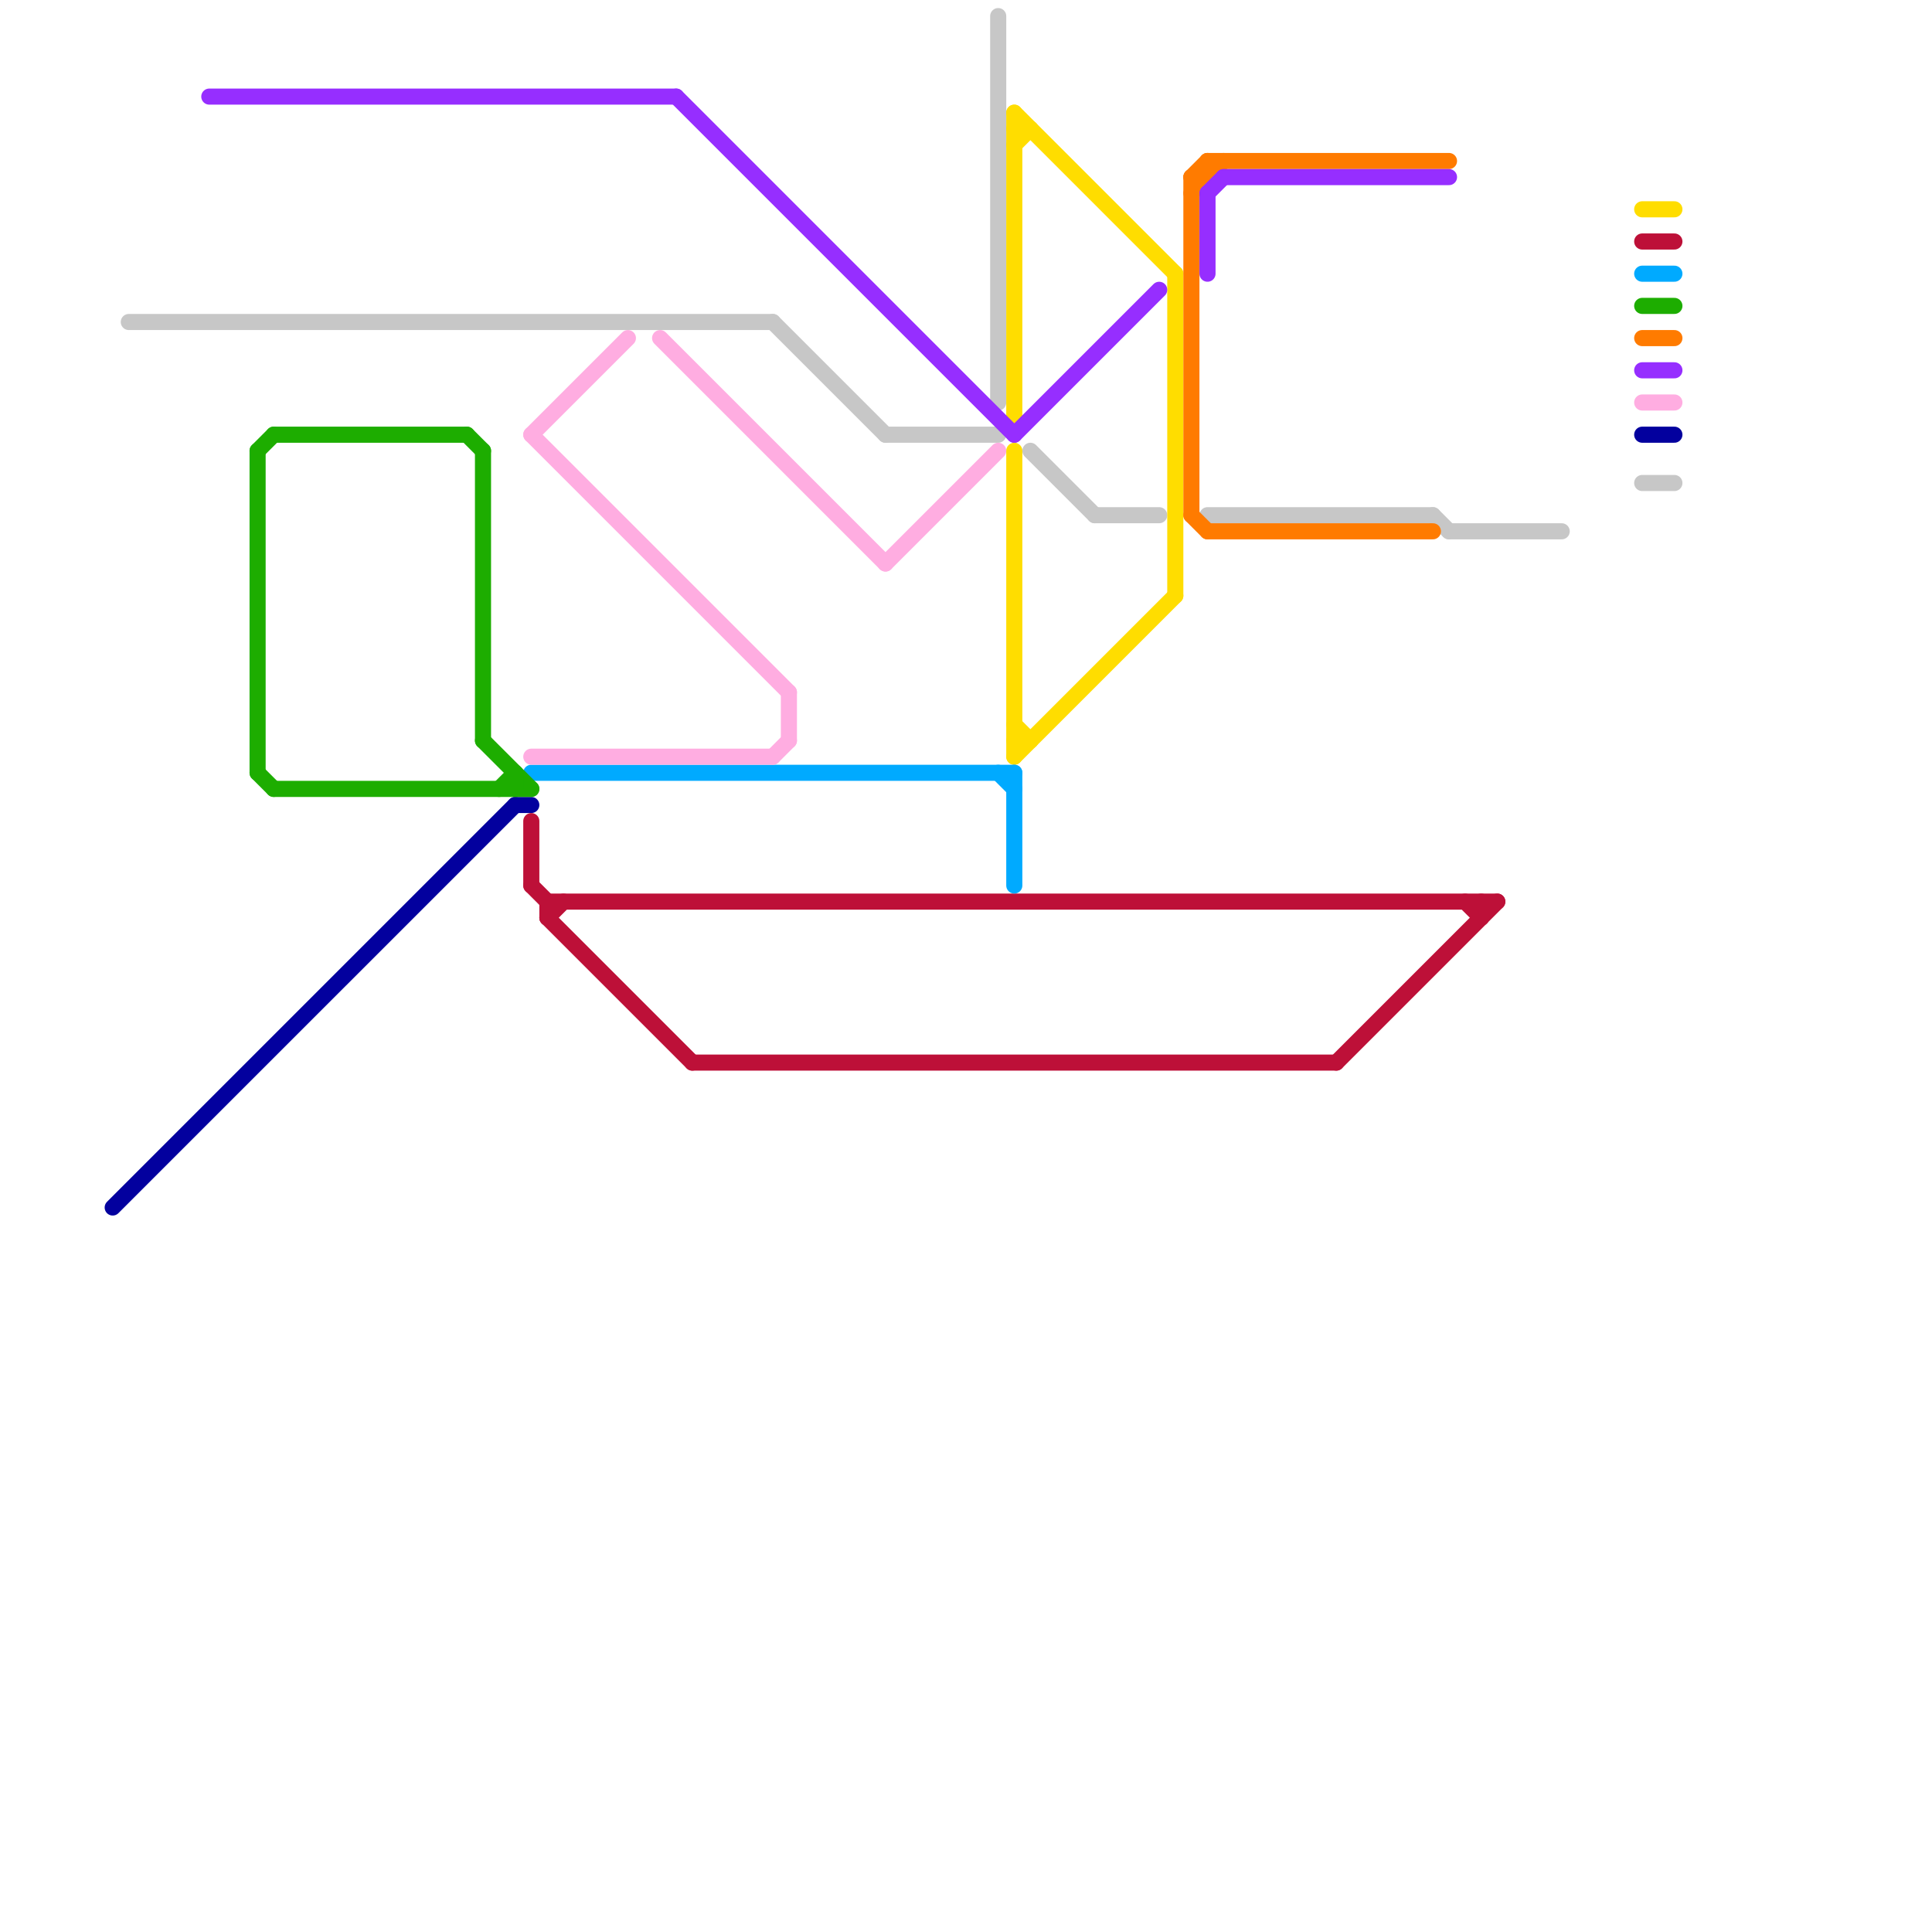 
<svg version="1.1" xmlns="http://www.w3.org/2000/svg" viewBox="0 0 120 120">
<style>text { font: 1px Helvetica; font-weight: 600; white-space: pre; dominant-baseline: central; } line { stroke-width: 1; fill: none; stroke-linecap: round; stroke-linejoin: round; } .c0 { stroke: #c7c7c7 } .c1 { stroke: #03009e } .c2 { stroke: #ffdd00 } .c3 { stroke: #bd1038 } .c4 { stroke: #00aaff } .c5 { stroke: #1dad00 } .c6 { stroke: #ff7b00 } .c7 { stroke: #962eff } .c8 { stroke: #ffade1 }</style><defs><g id="wm-xf"><circle r="1.2" fill="#000"/><circle r="0.9" fill="#fff"/><circle r="0.6" fill="#000"/><circle r="0.3" fill="#fff"/></g><g id="wm"><circle r="0.6" fill="#000"/><circle r="0.3" fill="#fff"/></g></defs><line class="c0" x1="64" y1="28" x2="68" y2="32"/><line class="c0" x1="75" y1="32" x2="89" y2="32"/><line class="c0" x1="8" y1="20" x2="48" y2="20"/><line class="c0" x1="48" y1="20" x2="55" y2="27"/><line class="c0" x1="55" y1="27" x2="62" y2="27"/><line class="c0" x1="90" y1="33" x2="97" y2="33"/><line class="c0" x1="89" y1="32" x2="90" y2="33"/><line class="c0" x1="68" y1="32" x2="72" y2="32"/><line class="c0" x1="62" y1="1" x2="62" y2="25"/><line class="c0" x1="102" y1="30" x2="104" y2="30"/><line class="c1" x1="102" y1="27" x2="104" y2="27"/><line class="c1" x1="7" y1="75" x2="32" y2="50"/><line class="c1" x1="32" y1="50" x2="33" y2="50"/><line class="c2" x1="63" y1="9" x2="64" y2="8"/><line class="c2" x1="63" y1="46" x2="64" y2="46"/><line class="c2" x1="63" y1="28" x2="63" y2="47"/><line class="c2" x1="63" y1="47" x2="73" y2="37"/><line class="c2" x1="73" y1="17" x2="73" y2="37"/><line class="c2" x1="63" y1="7" x2="63" y2="26"/><line class="c2" x1="63" y1="45" x2="64" y2="46"/><line class="c2" x1="63" y1="8" x2="64" y2="8"/><line class="c2" x1="102" y1="13" x2="104" y2="13"/><line class="c2" x1="63" y1="7" x2="73" y2="17"/><line class="c3" x1="33" y1="55" x2="34" y2="56"/><line class="c3" x1="43" y1="66" x2="83" y2="66"/><line class="c3" x1="91" y1="56" x2="92" y2="57"/><line class="c3" x1="92" y1="56" x2="92" y2="57"/><line class="c3" x1="34" y1="56" x2="34" y2="57"/><line class="c3" x1="33" y1="51" x2="33" y2="55"/><line class="c3" x1="34" y1="56" x2="93" y2="56"/><line class="c3" x1="83" y1="66" x2="93" y2="56"/><line class="c3" x1="34" y1="57" x2="43" y2="66"/><line class="c3" x1="34" y1="57" x2="35" y2="56"/><line class="c3" x1="102" y1="15" x2="104" y2="15"/><line class="c4" x1="102" y1="17" x2="104" y2="17"/><line class="c4" x1="63" y1="48" x2="63" y2="55"/><line class="c4" x1="62" y1="48" x2="63" y2="49"/><line class="c4" x1="33" y1="48" x2="63" y2="48"/><line class="c5" x1="16" y1="28" x2="17" y2="27"/><line class="c5" x1="102" y1="19" x2="104" y2="19"/><line class="c5" x1="30" y1="46" x2="33" y2="49"/><line class="c5" x1="17" y1="27" x2="29" y2="27"/><line class="c5" x1="29" y1="27" x2="30" y2="28"/><line class="c5" x1="16" y1="28" x2="16" y2="48"/><line class="c5" x1="31" y1="49" x2="32" y2="48"/><line class="c5" x1="16" y1="48" x2="17" y2="49"/><line class="c5" x1="17" y1="49" x2="33" y2="49"/><line class="c5" x1="30" y1="28" x2="30" y2="46"/><line class="c5" x1="32" y1="48" x2="32" y2="49"/><line class="c6" x1="102" y1="21" x2="104" y2="21"/><line class="c6" x1="74" y1="32" x2="75" y2="33"/><line class="c6" x1="75" y1="33" x2="89" y2="33"/><line class="c6" x1="75" y1="10" x2="90" y2="10"/><line class="c6" x1="74" y1="11" x2="75" y2="11"/><line class="c6" x1="75" y1="10" x2="75" y2="11"/><line class="c6" x1="74" y1="11" x2="75" y2="10"/><line class="c6" x1="74" y1="11" x2="74" y2="32"/><line class="c6" x1="74" y1="12" x2="76" y2="10"/><line class="c7" x1="13" y1="6" x2="42" y2="6"/><line class="c7" x1="102" y1="23" x2="104" y2="23"/><line class="c7" x1="42" y1="6" x2="63" y2="27"/><line class="c7" x1="75" y1="12" x2="75" y2="17"/><line class="c7" x1="63" y1="27" x2="72" y2="18"/><line class="c7" x1="75" y1="12" x2="76" y2="11"/><line class="c7" x1="76" y1="11" x2="90" y2="11"/><line class="c8" x1="49" y1="43" x2="49" y2="46"/><line class="c8" x1="102" y1="25" x2="104" y2="25"/><line class="c8" x1="48" y1="47" x2="49" y2="46"/><line class="c8" x1="41" y1="21" x2="55" y2="35"/><line class="c8" x1="33" y1="27" x2="39" y2="21"/><line class="c8" x1="55" y1="35" x2="62" y2="28"/><line class="c8" x1="33" y1="27" x2="49" y2="43"/><line class="c8" x1="33" y1="47" x2="48" y2="47"/>
</svg>
